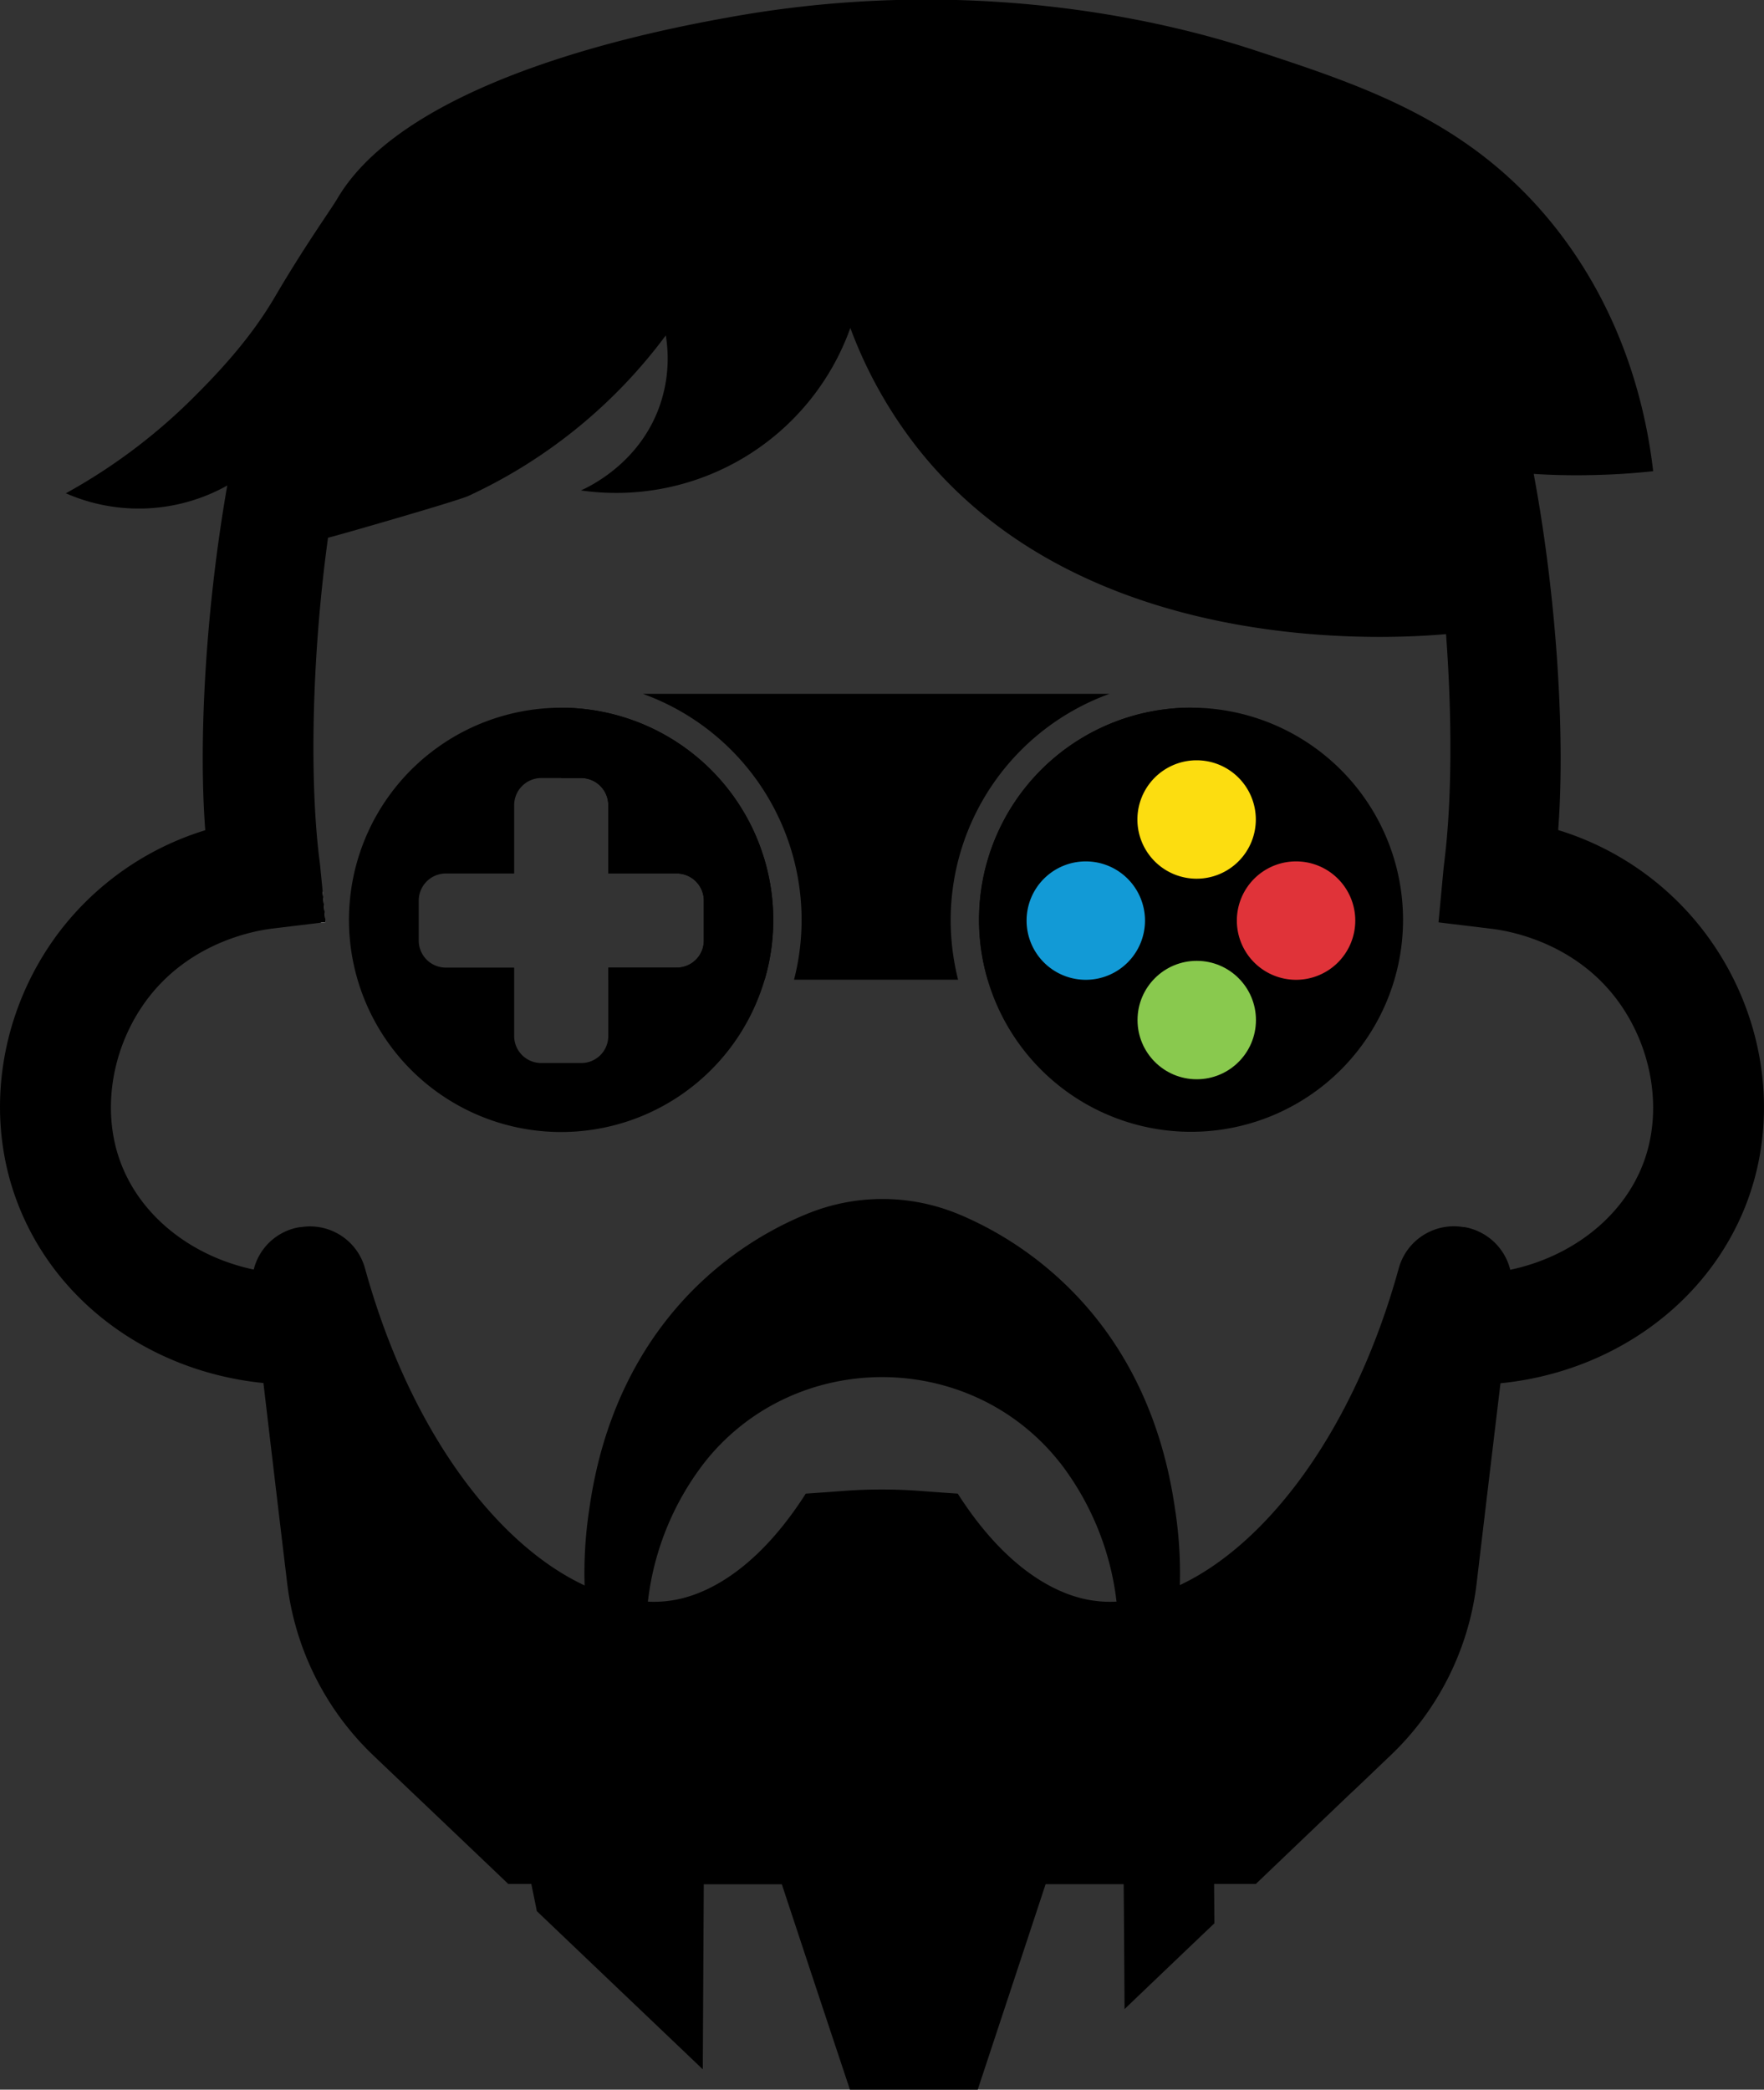 <svg id="Слой_1" data-name="Слой 1" xmlns="http://www.w3.org/2000/svg" viewBox="0 0 320.88 380.12"><rect x="0" y="0" width="320.88" height="380.12" fill="#333333" stroke="none"/><defs><style>.cls-1{fill:#fff;}.cls-2{fill:#129ad6;}.cls-3{fill:#e03339;}.cls-4{fill:#fcdd10;}.cls-5{fill:#89c94e;}</style></defs><path d="M1851.38,906.1a38.29,38.29,0,0,1-1.57,10.92h-28.44V914.8h12.45a4.92,4.92,0,0,0,4.93-4.93v-7.25a4.94,4.94,0,0,0-4.93-4.94h-12.45V885.26a4.94,4.94,0,0,0-4.93-4.94h-3.63V867.53A38.61,38.61,0,0,1,1851.38,906.1Z" transform="translate(-1710.72 -738.79)"/><path d="M1883.65,906.1A44.75,44.75,0,0,0,1885,917h-29.84A43.72,43.72,0,0,0,1827.65,865h84.9A43.81,43.81,0,0,0,1883.65,906.1Z" transform="translate(-1710.72 -738.79)"/><path d="M1928.4,865v0c-.34,0-.69,0-1,0Z" transform="translate(-1710.72 -738.79)"/><path d="M1928.4,867.55V917h-38a38.59,38.59,0,0,1,37-49.49C1927.71,867.53,1928.06,867.53,1928.4,867.55Z" transform="translate(-1710.72 -738.79)"/><path d="M1965.94,906.1a38.57,38.57,0,1,1-38.57-38.57c.34,0,.69,0,1,0A38.61,38.61,0,0,1,1965.94,906.1Z" transform="translate(-1710.72 -738.79)"/><path class="cls-1" d="M1927.37,865c.34,0,.69,0,1,0v0Z" transform="translate(-1710.72 -738.79)"/><path class="cls-2" d="M1919,906.25a10.77,10.77,0,1,1-10.77-10.77A10.77,10.77,0,0,1,1919,906.25Z" transform="translate(-1710.72 -738.79)"/><path class="cls-3" d="M1957.25,906.25a10.77,10.77,0,1,1-10.77-10.77A10.77,10.77,0,0,1,1957.25,906.25Z" transform="translate(-1710.72 -738.79)"/><path class="cls-4" d="M1939.16,887.85a10.77,10.77,0,1,1-10.76-10.76A10.77,10.77,0,0,1,1939.16,887.85Z" transform="translate(-1710.72 -738.79)"/><circle class="cls-5" cx="1928.4" cy="924.34" r="10.77" transform="translate(-711.02 2111.85) rotate(-89.87)"/><path d="M1812.81,867.53a38.59,38.59,0,1,0,38.57,38.57A38.61,38.61,0,0,0,1812.81,867.53Zm8.56,59.7a4.91,4.91,0,0,1-4.93,4.93h-7.26a4.92,4.92,0,0,1-4.93-4.93V914.8h-12.43a4.92,4.92,0,0,1-4.93-4.93v-7.25a4.94,4.94,0,0,1,4.93-4.94h12.43V885.26a4.94,4.94,0,0,1,4.93-4.94h7.26a4.94,4.94,0,0,1,4.93,4.94v12.42h12.45a4.94,4.94,0,0,1,4.93,4.94v7.25a4.92,4.92,0,0,1-4.93,4.93h-12.45Z" transform="translate(-1710.72 -738.79)"/><path class="cls-1" d="M1769.41,900.91a38.68,38.68,0,0,0-.33,5.19,5.06,5.06,0,0,0,0,.55l.85-.1Z" transform="translate(-1710.72 -738.79)"/><path d="M1925.34,1027.11a75.91,75.91,0,0,1-1.43,13l-10.09-10v0a51.06,51.06,0,0,0-10-24.89c-.1-.12-.2-.27-.31-.39-16.37-20.72-48.31-20.72-64.65,0a3.27,3.27,0,0,1-.28.37,50.76,50.76,0,0,0-10,24.89v0l-10.09,10a75.17,75.17,0,0,1-1.43-13,76.6,76.6,0,0,1,.76-13.15c1-7.09,4-25.76,19.46-41a62.89,62.89,0,0,1,19.58-13.07l.16-.06a36.11,36.11,0,0,1,28.44,0l.16.06A63.56,63.56,0,0,1,1905.1,973c15.44,15.21,18.44,33.88,19.47,41A75.89,75.89,0,0,1,1925.34,1027.11Z" transform="translate(-1710.72 -738.79)"/><path d="M1985.66,973.45c-.66,5.64-1.35,11.3-2,17q-2.18,18.17-4.33,36.32a51.59,51.59,0,0,1-15.67,31.34c-2.52,2.39-5,4.81-7.56,7.19l-16.94,16.19-7.59,0,.06,7.15q-8.19,7.8-16.35,15.61-.06-11.36-.16-22.72l-14.2,0q-6.17,18.71-12.35,37.38h-23.24q-6.22-18.67-12.39-37.36c-5.68,0-8.52,0-14.2,0l-.18,33.66q-15.1-14.39-30.19-28.78c-.32-1.66-.67-3.29-1-4.94l-4.19,0q-8.49-8.1-17-16.19l-7.55-7.19a51.81,51.81,0,0,1-15.67-31.32q-2.18-18.16-4.31-36.34c-.66-5.66-1.35-11.3-2-17a10.32,10.32,0,0,1,8.62-11.44l.2,0a10.37,10.37,0,0,1,11.64,7.48c8.3,30,24.21,50.31,39.84,57.64a29.61,29.61,0,0,0,11.52,3,20.91,20.91,0,0,0,3.89-.14c3.28-.4,14.08-2.5,24.93-19.5h0c2.3-.16,4.61-.32,6.91-.5a94,94,0,0,1,13.84,0c2.29.18,4.59.34,6.9.5h0c10.87,17,21.69,19.1,25,19.5a20.76,20.76,0,0,0,3.87.14,30,30,0,0,0,11.52-3c15.63-7.33,31.56-27.67,39.84-57.66a10.39,10.39,0,0,1,11.66-7.48l.2,0a10.41,10.41,0,0,1,8.4,7.74A10.82,10.82,0,0,1,1985.66,973.45Z" transform="translate(-1710.72 -738.79)"/><path d="M2028.32,957.93c-7.09,18.2-24.55,30.49-44.67,32.48a58.46,58.46,0,0,1-12.57-.08l2.23-20a38.59,38.59,0,0,0,12.13-.56c11-2.32,20.32-9.39,24.11-19.14,3.72-9.52,1.83-21.34-4.78-30.11-7.75-10.25-19.29-12.36-22.64-12.77l-9.74-1.18.92-9.79c.06-.53.14-1.21.24-2.08,1.27-10.73,1.33-25.44.21-40.56-8.64.76-64.84,4.91-95.61-33.19a80.87,80.87,0,0,1-12.75-22.5,45.24,45.24,0,0,1-49,29.55c2-.91,10.4-5.06,14.1-14.79a26,26,0,0,0,1.33-13.41A93.53,93.53,0,0,1,1795.93,829c-1.93.91-25.19,7.6-25.54,7.6-2.86,20.66-3.42,43.2-1.63,58.08.12.87.2,1.55.24,2.08l.41,4.13v0l.54,5.64-.85.1-8.9,1.08c-3.36.41-14.88,2.52-22.64,12.77-6.62,8.77-8.5,20.59-4.77,30.11,3.79,9.75,13.09,16.82,24.09,19.14a38.55,38.55,0,0,0,12.12.56l2.26,20a58.56,58.56,0,0,1-6.71.38,57.3,57.3,0,0,1-5.88-.3c-20.12-2-37.56-14.28-44.65-32.48-6.31-16.16-3.43-35.15,7.47-49.57a52.91,52.91,0,0,1,26.57-18.51c-1.27-16.42.1-40.46,4-62.7a33,33,0,0,1-29.36,1.41,103.74,103.74,0,0,0,22.48-16.7c6.7-6.58,11.64-12.4,15.49-18.93,5.65-9.65,10.33-16.09,11.43-18,13.2-22.39,59.9-30.89,71.1-32.93,47.86-8.7,85.12,2.46,96,6.05,19.72,6.48,39,12.81,54.24,31.9,13.18,16.54,16.84,34.54,18,44.59-3.44.38-7.19.63-11.2.71-3.74.08-7.27,0-10.53-.22,4.25,22.82,5.74,47.87,4.45,64.79a52.83,52.83,0,0,1,26.57,18.51C2031.74,922.78,2034.6,941.77,2028.32,957.93Z" transform="translate(-1710.72 -738.79)"/></svg>